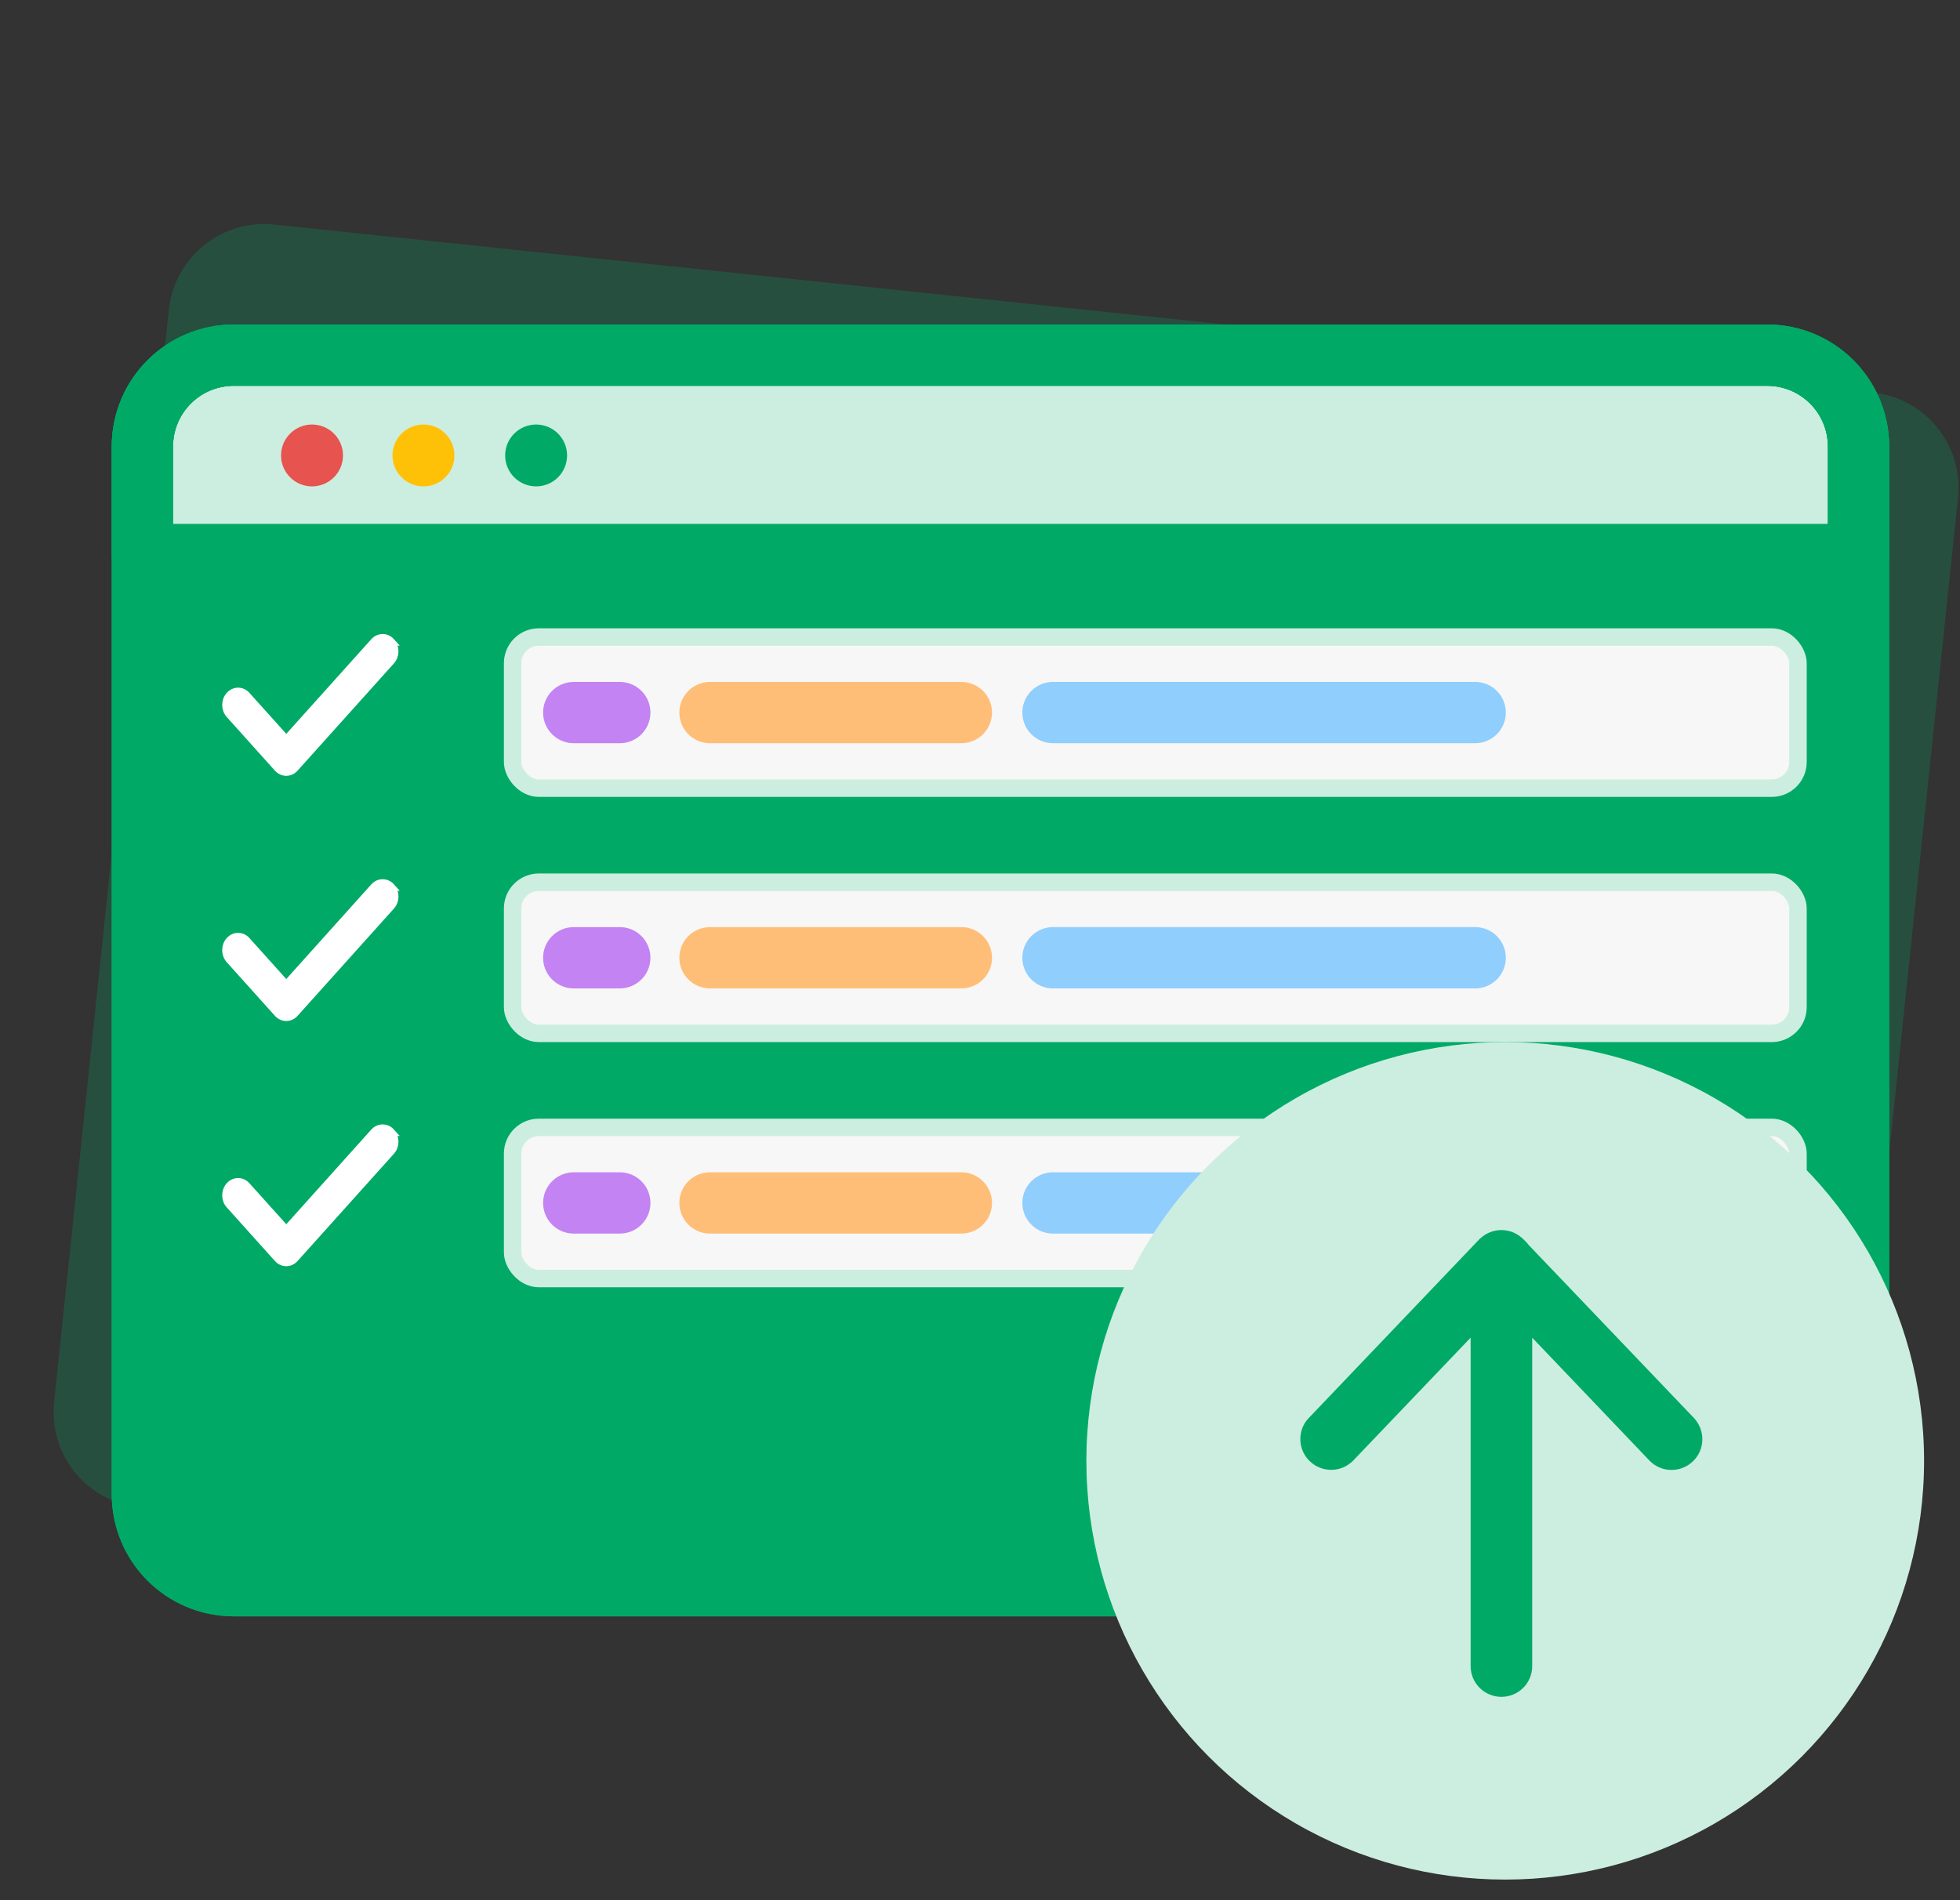 <svg width="33" height="32" viewBox="0 0 33 32" fill="none" xmlns="http://www.w3.org/2000/svg">
<rect x="0" y="0" width="33" height="32" fill="#333333" stroke="none"/>
<path d="M29.235 28.211L2.35 25.385C1.459 25.291 0.817 24.499 0.911 23.608L2.843 5.221C2.937 4.33 3.73 3.688 4.621 3.782L31.527 6.61C32.418 6.703 33.06 7.496 32.966 8.387L31.034 26.774C30.918 27.663 30.126 28.304 29.235 28.211Z" fill="#00AA66" fill-opacity="0.24"/>
<path d="M29.728 26.704H3.94C3.085 26.704 2.397 26.016 2.397 25.161V7.524C2.397 6.669 3.085 5.981 3.94 5.981H29.749C30.604 5.981 31.292 6.669 31.292 7.524V25.161C31.271 26.016 30.583 26.704 29.728 26.704Z" fill="#00AA66"/>
<path d="M31.271 9.338H2.397V7.524C2.397 6.669 3.085 5.981 3.94 5.981H29.749C30.604 5.981 31.292 6.669 31.292 7.524V9.338H31.271Z" fill="white" fill-opacity="0.8"/>
<path d="M29.728 26.704H3.94C3.085 26.704 2.397 26.016 2.397 25.161V7.524C2.397 6.669 3.085 5.981 3.94 5.981H29.749C30.604 5.981 31.292 6.669 31.292 7.524V25.161C31.271 26.016 30.583 26.704 29.728 26.704Z" stroke="#00AA66" stroke-width="1.032" stroke-miterlimit="10" stroke-linecap="round" stroke-linejoin="round"/>
<path d="M29.728 26.704H3.94C3.085 26.704 2.397 26.016 2.397 25.161V7.524C2.397 6.669 3.085 5.981 3.94 5.981H29.749C30.604 5.981 31.292 6.669 31.292 7.524V25.161C31.271 26.016 30.583 26.704 29.728 26.704Z" stroke="#00AA66" stroke-width="1.032" stroke-miterlimit="10" stroke-linecap="round" stroke-linejoin="round"/>
<path d="M31.271 9.338H2.397V7.524C2.397 6.669 3.085 5.981 3.94 5.981H29.749C30.604 5.981 31.292 6.669 31.292 7.524V9.338H31.271Z" stroke="#00AA66" stroke-width="1.032" stroke-miterlimit="10" stroke-linecap="round" stroke-linejoin="round"/>
<path d="M5.253 8.191C5.541 8.191 5.775 7.958 5.775 7.67C5.775 7.382 5.541 7.149 5.253 7.149C4.966 7.149 4.732 7.382 4.732 7.67C4.732 7.958 4.966 8.191 5.253 8.191Z" fill="#E7534E"/>
<path d="M7.13 8.191C7.417 8.191 7.651 7.958 7.651 7.67C7.651 7.382 7.417 7.149 7.13 7.149C6.842 7.149 6.608 7.382 6.608 7.67C6.608 7.958 6.842 8.191 7.13 8.191Z" fill="#FFC107"/>
<path d="M9.027 8.191C9.314 8.191 9.548 7.958 9.548 7.67C9.548 7.382 9.314 7.149 9.027 7.149C8.739 7.149 8.505 7.382 8.505 7.67C8.505 7.958 8.739 8.191 9.027 8.191Z" fill="#00AA66"/>
<g clip-path="url(#clip0_12826_15321)">
<path d="M6.585 10.808C6.664 10.896 6.664 11.04 6.585 11.128L4.963 12.934C4.884 13.023 4.755 13.023 4.676 12.934L3.865 12.031C3.786 11.943 3.786 11.8 3.865 11.712C3.945 11.623 4.073 11.623 4.152 11.712L4.82 12.455L6.299 10.808C6.378 10.72 6.507 10.72 6.586 10.808H6.585Z" fill="white" stroke="white" stroke-width="0.129"/>
</g>
<rect x="8.631" y="10.728" width="21.641" height="2.545" rx="0.441" fill="#F7F7F7"/>
<rect x="8.631" y="10.728" width="21.641" height="2.545" rx="0.441" stroke="#CCEEE0" stroke-width="0.294"/>
<path d="M17.729 12H24.837" stroke="#64BDFF" stroke-opacity="0.7" stroke-width="1.032" stroke-miterlimit="10" stroke-linecap="round" stroke-linejoin="round"/>
<path d="M11.954 12H16.186" stroke="#FFBE78" stroke-width="1.032" stroke-miterlimit="10" stroke-linecap="round" stroke-linejoin="round"/>
<path d="M9.66 12H10.435" stroke="#C383F2" stroke-width="1.032" stroke-miterlimit="10" stroke-linecap="round" stroke-linejoin="round"/>
<g clip-path="url(#clip1_12826_15321)">
<path d="M6.585 14.937C6.664 15.025 6.664 15.169 6.585 15.257L4.963 17.063C4.884 17.152 4.755 17.152 4.676 17.063L3.865 16.16C3.786 16.072 3.786 15.929 3.865 15.841C3.945 15.752 4.073 15.752 4.152 15.841L4.82 16.584L6.299 14.937C6.378 14.849 6.507 14.849 6.586 14.937H6.585Z" fill="white" stroke="white" stroke-width="0.129"/>
</g>
<rect x="8.631" y="14.857" width="21.641" height="2.545" rx="0.441" fill="#F7F7F7"/>
<rect x="8.631" y="14.857" width="21.641" height="2.545" rx="0.441" stroke="#CCEEE0" stroke-width="0.294"/>
<path d="M17.729 16.129H24.837" stroke="#64BDFF" stroke-opacity="0.7" stroke-width="1.032" stroke-miterlimit="10" stroke-linecap="round" stroke-linejoin="round"/>
<path d="M11.954 16.129H16.186" stroke="#FFBE78" stroke-width="1.032" stroke-miterlimit="10" stroke-linecap="round" stroke-linejoin="round"/>
<path d="M9.66 16.129H10.435" stroke="#C383F2" stroke-width="1.032" stroke-miterlimit="10" stroke-linecap="round" stroke-linejoin="round"/>
<g clip-path="url(#clip2_12826_15321)">
<path d="M6.585 19.066C6.664 19.155 6.664 19.298 6.585 19.386L4.963 21.192C4.884 21.281 4.755 21.281 4.676 21.192L3.865 20.289C3.786 20.201 3.786 20.058 3.865 19.97C3.945 19.881 4.073 19.881 4.152 19.97L4.82 20.713L6.299 19.066C6.378 18.978 6.507 18.978 6.586 19.066H6.585Z" fill="white" stroke="white" stroke-width="0.129"/>
</g>
<rect x="8.631" y="18.986" width="21.641" height="2.545" rx="0.441" fill="#F7F7F7"/>
<rect x="8.631" y="18.986" width="21.641" height="2.545" rx="0.441" stroke="#CCEEE0" stroke-width="0.294"/>
<path d="M17.729 20.258H24.837" stroke="#64BDFF" stroke-opacity="0.7" stroke-width="1.032" stroke-miterlimit="10" stroke-linecap="round" stroke-linejoin="round"/>
<path d="M11.954 20.258H16.186" stroke="#FFBE78" stroke-width="1.032" stroke-miterlimit="10" stroke-linecap="round" stroke-linejoin="round"/>
<path d="M9.66 20.258H10.435" stroke="#C383F2" stroke-width="1.032" stroke-miterlimit="10" stroke-linecap="round" stroke-linejoin="round"/>
<g clip-path="url(#clip3_12826_15321)">
<circle cx="25.343" cy="24.601" r="7.052" fill="#CCEEE0"/>
<path d="M25.65 20.953L25.652 20.95L25.615 20.912C25.526 20.822 25.407 20.769 25.279 20.769C25.151 20.769 25.031 20.822 24.943 20.912L24.942 20.912L22.077 23.915C22.077 23.915 22.077 23.915 22.076 23.915C21.899 24.1 21.906 24.394 22.092 24.57C22.277 24.746 22.571 24.741 22.747 24.555C22.747 24.555 22.748 24.555 22.748 24.555L24.815 22.391V28.057C24.815 28.314 25.022 28.521 25.279 28.521C25.536 28.521 25.743 28.314 25.743 28.057V22.391L27.808 24.556L27.809 24.557C27.986 24.742 28.278 24.748 28.464 24.572C28.65 24.396 28.655 24.102 28.48 23.917L28.48 23.916L25.65 20.953Z" fill="#00AA66" stroke="#00AA66" stroke-width="0.109"/>
</g>
<defs>
<clipPath id="clip0_12826_15321">
<rect width="3.871" height="2.581" fill="white" transform="translate(3.581 10.581)"/>
</clipPath>
<clipPath id="clip1_12826_15321">
<rect width="3.871" height="2.581" fill="white" transform="translate(3.581 14.71)"/>
</clipPath>
<clipPath id="clip2_12826_15321">
<rect width="3.871" height="2.581" fill="white" transform="translate(3.581 18.839)"/>
</clipPath>
<clipPath id="clip3_12826_15321">
<rect width="14.194" height="14.194" fill="white" transform="translate(18.29 17.548)"/>
</clipPath>
</defs>
</svg>
